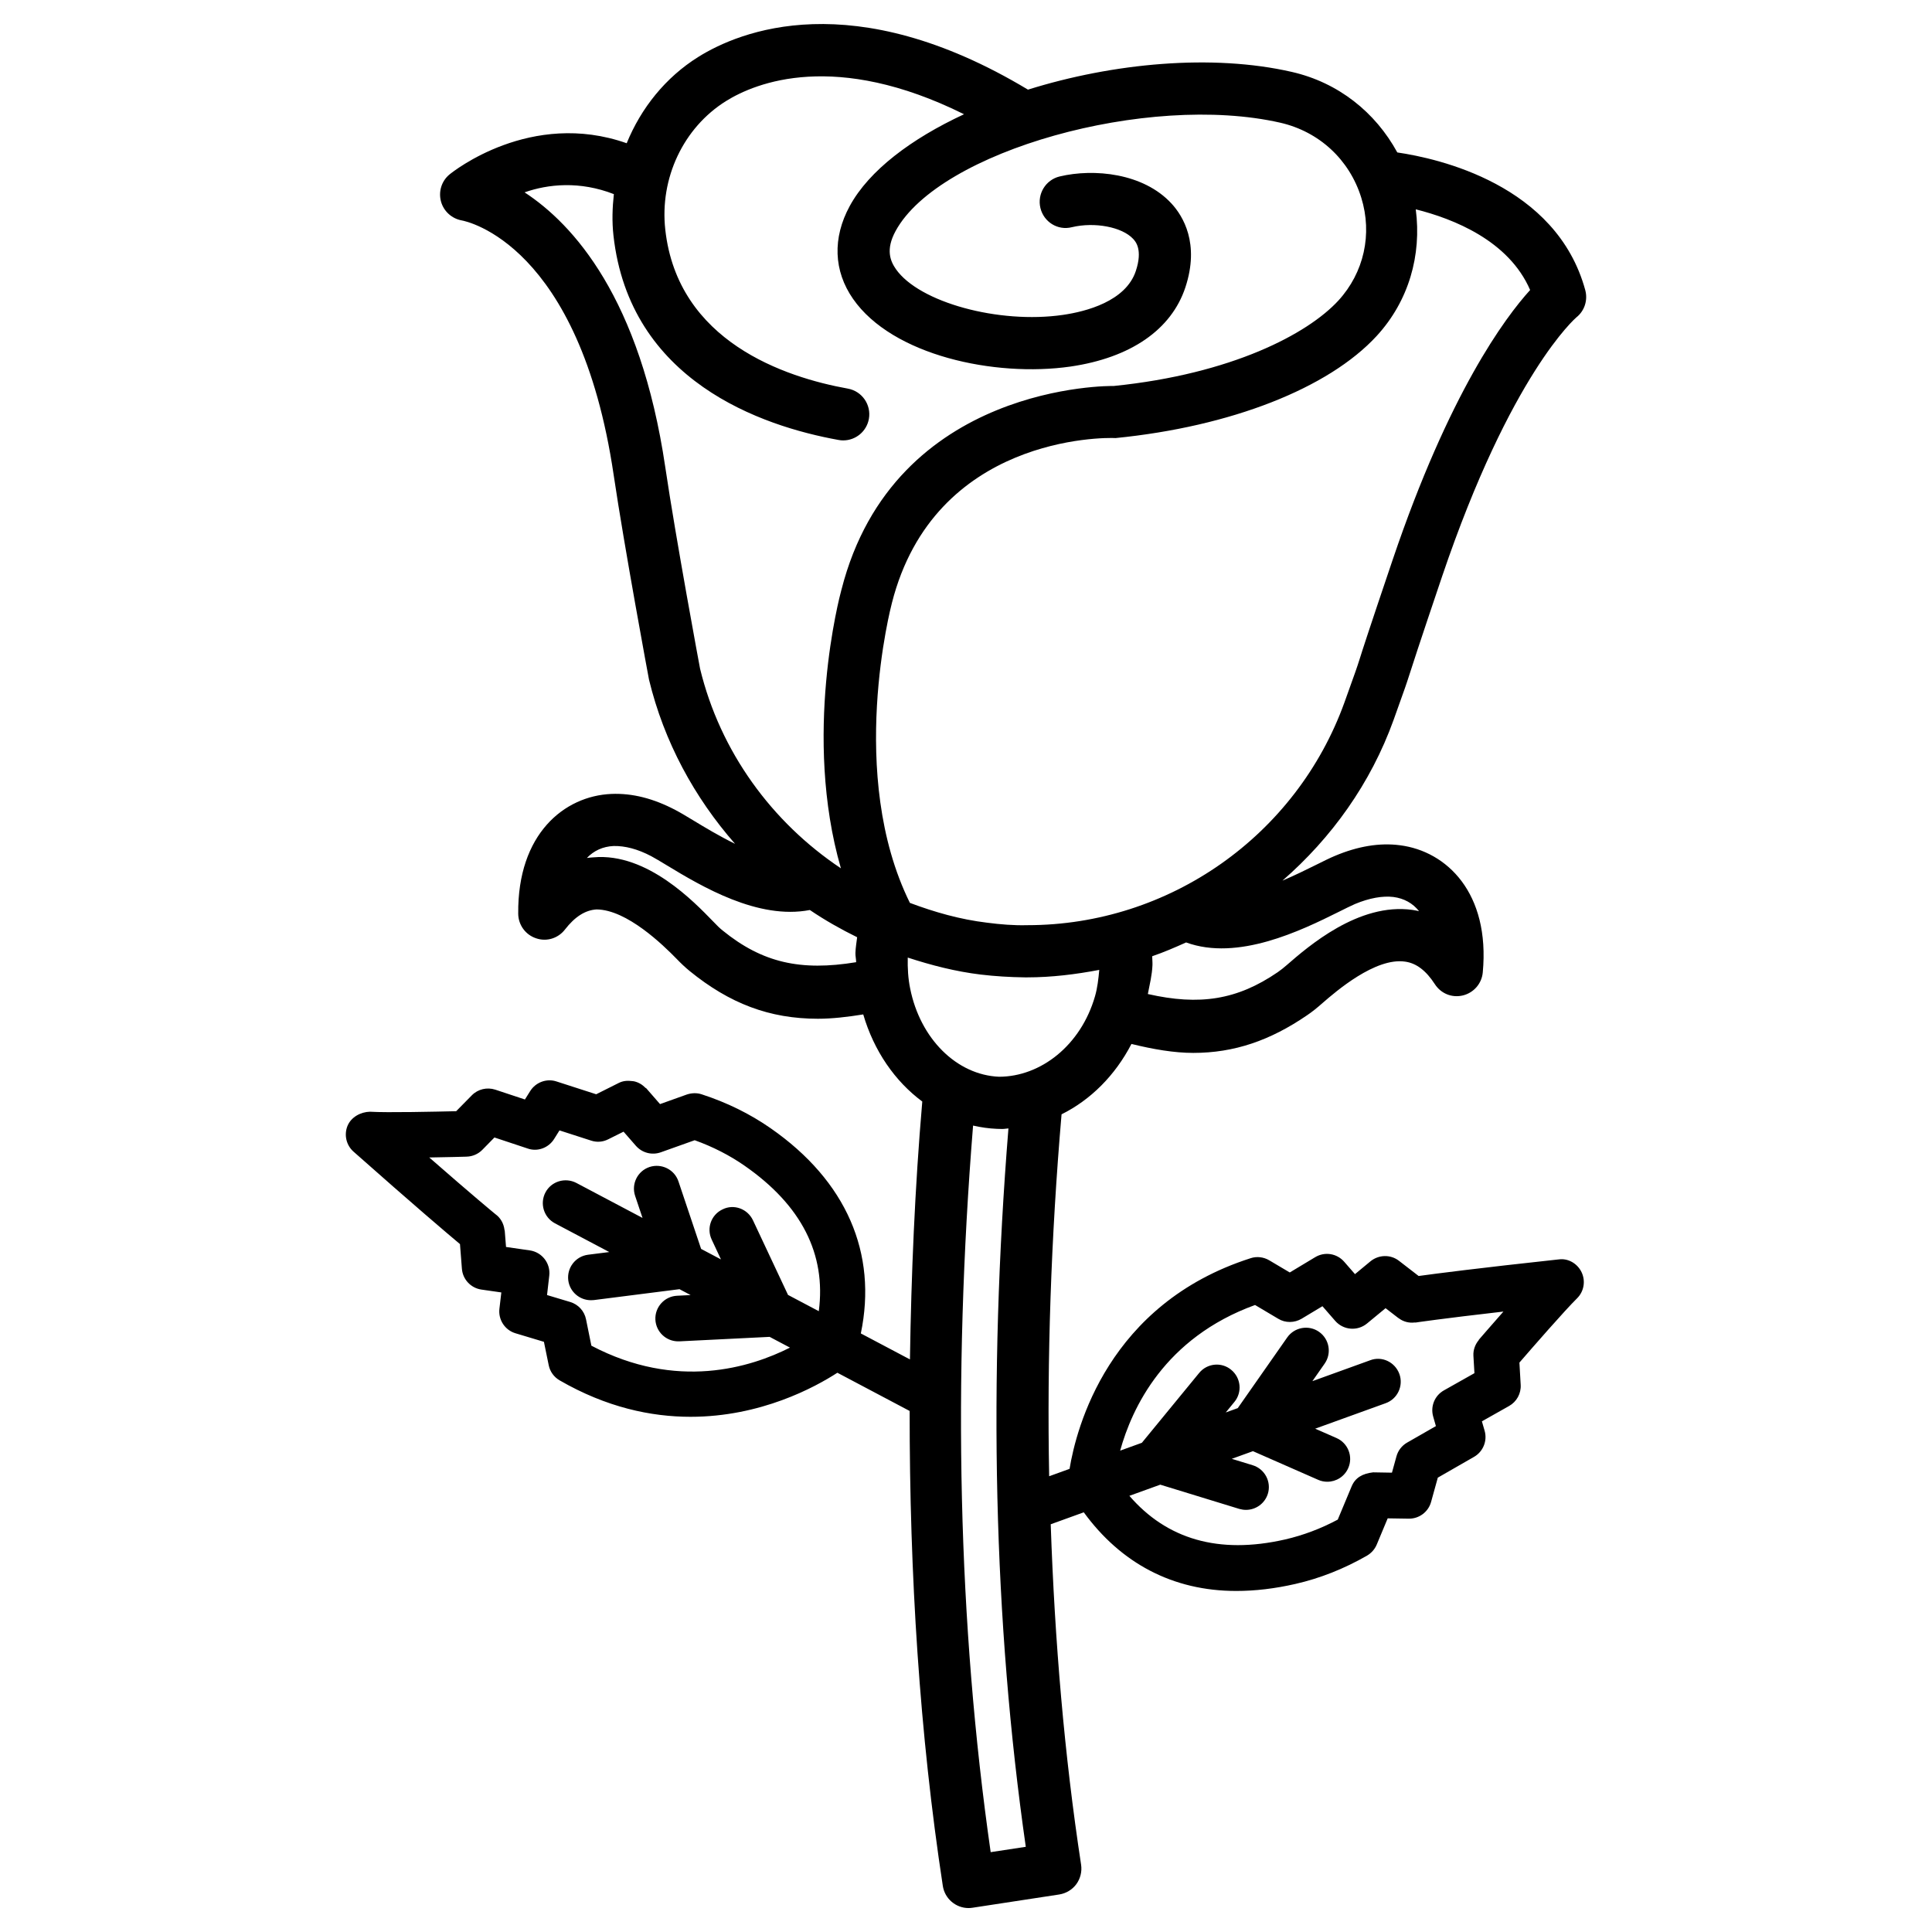<?xml version="1.0" encoding="UTF-8"?>
<!-- The Best Svg Icon site in the world: iconSvg.co, Visit us! https://iconsvg.co -->
<svg fill="#000000" width="800px" height="800px" version="1.1" viewBox="144 144 512 512" xmlns="http://www.w3.org/2000/svg">
 <path d="m557.04 477.76c-21.301 2.305-32.5 3.762-37.086 4.391l-5.203-4.019c-2.231-1.738-5.367-1.652-7.547 0.117l-4.117 3.41-2.871-3.293c-1.926-2.195-5.133-2.734-7.68-1.199l-6.734 4.051-5.438-3.223c-1.484-0.879-3.309-1.098-4.93-0.559-37.773 12.086-46.203 44.984-47.988 55.828l-5.406 1.957c-0.598-31.199 0.484-63.223 3.285-95.914 7.68-3.812 14.195-10.293 18.523-18.648 5.801 1.418 11.305 2.371 16.375 2.371 10.82 0 20.359-3.258 30.168-9.977 1.301-0.879 2.516-1.84 4.137-3.273 3.445-2.988 13.961-12.105 21.844-10.938 2.973 0.406 5.555 2.379 7.883 5.977 1.605 2.481 4.523 3.695 7.461 2.973 2.852-0.711 4.965-3.141 5.234-6.078 1.977-21.102-9.59-32.141-21.93-33.711-5.402-0.711-11.191 0.254-17.301 2.836-1.301 0.539-3.023 1.402-5.066 2.414-2.406 1.199-5.488 2.711-8.793 4.129 12.988-11.309 23.383-25.715 29.473-42.637 3.293-9.199 3.293-9.219 4.102-11.73 0.793-2.465 2.363-7.394 8.727-26.234 18.23-53.816 35.469-68.555 35.57-68.656 2.176-1.707 3.106-4.559 2.379-7.242-7.644-28.023-39.074-34.914-49.809-36.484-5.832-10.684-15.66-18.52-27.914-21.332-21.129-4.848-47.371-2.375-69.965 4.688-46.422-27.902-76.484-15.48-87.363-8.672-8.691 5.426-15.172 13.551-18.98 22.875-25.391-8.949-46.055 7.519-47.008 8.32-2.059 1.723-2.902 4.488-2.211 7.09 0.691 2.602 2.871 4.574 5.519 5.047 1.266 0.234 31.195 6.262 40.246 67.441 2.82 19.059 9.285 53.902 9.367 54.258 3.984 16.477 12.035 31.234 22.801 43.508-4.16-2.039-8.055-4.387-10.969-6.152-1.926-1.164-3.578-2.16-4.812-2.801-5.824-3.07-11.461-4.508-17.016-4.269-12.441 0.539-24.883 10.586-24.664 31.77 0.035 2.953 1.926 5.555 4.727 6.484 2.82 0.98 5.875 0 7.664-2.328 2.633-3.394 5.367-5.133 8.355-5.316 8.035 0.035 17.691 9.469 21.238 13.102 1.098 1.148 2.246 2.231 3.477 3.242 10.551 8.574 21.102 12.625 33.965 12.625 3.75 0 7.801-0.469 12.008-1.148 2.828 9.664 8.395 17.711 15.645 23.086-1.988 23.137-2.918 45.863-3.269 68.34l-13.016-6.883c4.43-21.234-3.801-40.383-23.875-54.359-5.438-3.797-11.598-6.836-18.316-9.016-1.281-0.422-2.648-0.355-3.898 0.051l-7.125 2.547-3.648-4.188c-0.07-0.078-0.184-0.074-0.254-0.148-0.812-0.852-1.805-1.422-2.926-1.688-0.195-0.047-0.367-0.047-0.57-0.074-1.172-0.16-2.383-0.09-3.527 0.488l-5.992 3.004-10.516-3.394c-2.582-0.859-5.504 0.188-6.988 2.566l-1.383 2.211-7.848-2.602c-2.195-0.711-4.609-0.152-6.231 1.504l-4.137 4.203c-5.387 0.117-18.215 0.422-22.875 0.137-2.414 0.066-4.945 1.383-5.926 3.75-0.961 2.379-0.336 5.113 1.586 6.82 16.059 14.23 24.676 21.543 28.223 24.512l0.508 6.531c0.219 2.82 2.363 5.113 5.164 5.519l5.285 0.758-0.508 4.34c-0.336 2.902 1.469 5.656 4.269 6.484l7.527 2.262 1.266 6.18c0.336 1.707 1.402 3.172 2.902 4.035 12.375 7.156 24.207 9.656 34.691 9.656 18.625 0 33-7.848 38.91-11.676l19.152 10.129c-0.031 43.449 2.644 85.664 8.789 125.86 0.523 3.426 3.477 5.875 6.82 5.875 0.355 0 0.711-0.035 1.062-0.086l22.977-3.512c1.805-0.289 3.445-1.266 4.523-2.734 1.082-1.484 1.535-3.344 1.266-5.148-4.441-29.051-6.992-59.262-8.051-90.227l8.762-3.168c9.82 13.48 23.598 20.855 40.414 20.84 4.981 0 10.215-0.609 15.648-1.855 6.531-1.484 12.93-4.019 19.008-7.512 1.148-0.676 2.043-1.688 2.566-2.922l2.902-6.953 5.57 0.086c0.012 0 0.02-0.012 0.027-0.012 0.023 0 0.051 0.012 0.074 0.012 2.648 0 5.082-1.754 5.824-4.422l1.789-6.449 9.59-5.504c2.414-1.383 3.578-4.238 2.82-6.906l-0.727-2.516 7.207-4.066c2.008-1.129 3.207-3.309 3.07-5.606l-0.336-5.894c3.531-4.086 11.934-13.723 15.258-17.012 1.84-1.805 2.328-4.574 1.23-6.906-1.098-2.336-3.598-3.805-6.113-3.414zm-224.43-5.25 2.457 5.246-5.266-2.785-6.004-17.891c-1.062-3.172-4.508-4.844-7.664-3.816-3.172 1.062-4.879 4.488-3.816 7.664l1.957 5.832-17.535-9.273c-2.953-1.535-6.633-0.438-8.188 2.516-1.555 2.953-0.438 6.617 2.516 8.188l14.395 7.613-5.617 0.711c-3.324 0.422-5.656 3.461-5.25 6.769 0.391 3.055 3.004 5.285 6.008 5.285 0.254 0 0.508-0.016 0.758-0.035l22.711-2.887 2.949 1.562-3.598 0.176c-3.324 0.168-5.906 3.004-5.738 6.348 0.168 3.223 2.836 5.738 6.043 5.738h0.305l23.93-1.188 5.387 2.848c-10.414 5.258-29.996 11.406-52.629-0.512l-1.418-6.988c-0.438-2.195-2.059-3.949-4.188-4.59l-6.144-1.84 0.59-5.148c0.371-3.242-1.906-6.211-5.148-6.684l-6.312-0.91-0.336-4.254c-0.004-0.031-0.02-0.059-0.023-0.09-0.004-0.062-0.039-0.113-0.047-0.176-0.207-1.762-1.094-3.238-2.43-4.191-0.727-0.602-5.691-4.68-17.504-15.004 4.996-0.082 9.129-0.191 9.77-0.215 0.02 0 0.035 0 0.055-0.004 0.012 0 0.078-0.004 0.086-0.004 1.555-0.035 3.055-0.691 4.152-1.805l3.207-3.273 8.797 2.922c2.602 0.93 5.555-0.152 7.039-2.551l1.402-2.246 8.371 2.699c1.52 0.508 3.125 0.391 4.574-0.355l4.035-2.008 3.273 3.75c1.652 1.875 4.254 2.547 6.582 1.723l8.996-3.207c4.844 1.738 9.285 4.019 13.234 6.769 15.086 10.492 21.637 23.438 19.656 38.539l-8.156-4.312-9.289-19.777c-1.434-3.039-5.047-4.387-8.035-2.902-3.035 1.406-4.336 5-2.898 8.023zm166.23-86.887c1.723-0.859 3.172-1.586 4.269-2.059 3.816-1.586 7.277-2.195 10.164-1.855 2.82 0.371 5.113 1.652 6.785 3.75-0.574-0.117-1.148-0.234-1.738-0.32-14.266-2.027-27.754 9.789-33.355 14.652-0.758 0.66-1.535 1.281-2.363 1.855-10.762 7.367-20.73 8.887-34.41 5.781 0.488-2.531 1.113-5.027 1.223-7.656 0.031-0.801-0.066-1.566-0.07-2.359 3.07-1.047 6.039-2.332 8.984-3.656 13.707 5.004 30.387-3.09 40.512-8.133zm-127.95 13.367c-14.711 2.426-24.867 0.145-35.371-8.387-0.758-0.609-1.469-1.281-2.633-2.516-4.727-4.844-17.32-18.164-31.586-16.883-0.59 0.035-1.184 0.086-1.773 0.168 1.855-1.941 4.238-3.039 7.09-3.172 3.039-0.051 6.312 0.777 9.977 2.699 1.047 0.559 2.43 1.402 4.086 2.398 9.258 5.613 24.219 14.527 37.941 11.863 3.988 2.703 8.184 5.082 12.531 7.215-0.168 1.375-0.406 2.723-0.453 4.133-0.035 0.84 0.184 1.645 0.191 2.481zm-3.906-98.688c-0.5 1.82-10.273 38.746-0.137 73.809-18.297-12.199-31.988-30.906-37.32-52.895-0.016-0.016-6.43-34.523-9.219-53.395-6.617-44.871-24.41-64.418-37.289-72.844 6.203-2.188 14.598-3.062 23.66 0.469-0.395 3.598-0.52 7.254-0.109 10.941 4.269 38.574 39.215 50.527 59.656 54.207 0.422 0.086 0.828 0.117 1.23 0.117 3.293 0 6.195-2.348 6.805-5.688 0.676-3.766-1.824-7.359-5.57-8.035-16.664-3-45.09-12.457-48.383-42.117-1.52-13.656 4.793-27.027 16.086-34.082 7.973-4.977 29.062-13.41 63.082 3.488-14.012 6.516-25.148 14.898-30.281 24.312-4.609 8.457-4.289 17.219 0.879 24.629 10.398 14.957 37.492 20.797 57.598 17.926 15.953-2.328 26.758-9.773 30.469-21 3.848-11.664-0.66-18.922-3.68-22.199-7.426-8.07-20.543-9.352-29.66-7.176-3.695 0.895-5.977 4.641-5.082 8.355s4.609 6.043 8.355 5.082c6.008-1.434 13.285-0.066 16.223 3.106 0.641 0.691 2.582 2.82 0.711 8.492-2.668 8.07-13.25 10.77-19.328 11.648-16.965 2.465-38.117-3.324-44.262-12.137-1.453-2.094-2.785-5.133-0.066-10.113 11.547-21.203 66.801-36.684 101.95-28.68 10.297 2.363 18.316 9.789 21.441 19.852 3.004 9.672 0.727 19.867-6.059 27.281-8.152 8.863-28.309 19.465-59.539 22.637-0.445-0.027-58.195-0.855-72.156 54.008zm13.371 3.527c11.242-44.262 56.215-43.926 59.285-43.738 30.539-3.039 56.418-13.168 69.211-27.078 8.484-9.246 11.938-21.383 10.34-33.539 9.926 2.488 24.645 8.262 30.309 21.383-6.668 7.344-21.441 27.211-36.43 71.492-6.43 19.008-8.02 23.973-8.797 26.453-0.777 2.43-0.777 2.414-3.949 11.262-12.746 35.418-46.488 59.117-84.066 59.117-3.594 0.102-7.156-0.203-10.684-0.66-7.121-0.852-13.902-2.793-20.441-5.246-16.773-33.938-4.926-78.867-4.777-79.445zm4.844 102.12c-0.543-2.644-0.699-5.402-0.637-8.184 6.254 2.039 12.664 3.699 19.344 4.504 3.832 0.457 7.746 0.691 11.684 0.742h0.641c6.504 0 12.852-0.801 19.086-1.98-0.219 2.371-0.48 4.738-1.125 6.977-3.75 13.031-14.383 21.32-25.422 21.34-11.227-0.457-20.918-10.082-23.57-23.398zm21.34 228.89c-8.668-60.469-10.09-125.22-4.664-192.55 2.059 0.473 4.168 0.777 6.32 0.867 0.473 0.016 0.961 0.035 1.434 0.035 0.547 0 1.074-0.121 1.617-0.148-5.371 66.617-3.969 130.64 4.598 190.38zm129.38-135.81c-0.027 0.031-0.012 0.086-0.039 0.117-0.938 1.137-1.5 2.59-1.41 4.168l0.27 4.59-8.086 4.559c-2.449 1.367-3.613 4.238-2.852 6.922l0.727 2.547-7.629 4.371c-1.383 0.793-2.398 2.094-2.82 3.629l-1.199 4.34-4.996-0.086c-2.836 0.336-4.727 1.418-5.688 3.715l-3.68 8.812c-4.488 2.398-9.164 4.152-13.91 5.25-17.746 4.059-31.461-0.137-41.309-11.555l8.184-2.957 20.953 6.426c0.59 0.168 1.184 0.254 1.773 0.254 2.582 0 4.981-1.672 5.789-4.269 0.98-3.191-0.828-6.582-4.019-7.562l-5.543-1.699 5.609-2.027 17.285 7.594c0.793 0.355 1.621 0.508 2.43 0.508 2.328 0 4.543-1.352 5.535-3.613 1.352-3.055-0.051-6.633-3.106-7.969l-5.652-2.481 18.684-6.754c3.141-1.129 4.762-4.609 3.629-7.746-1.148-3.141-4.609-4.828-7.746-3.629l-15.309 5.535 3.258-4.656c1.906-2.734 1.25-6.5-1.504-8.426-2.699-1.891-6.5-1.25-8.426 1.504l-13.102 18.723-3.18 1.148 2.289-2.789c2.129-2.582 1.738-6.383-0.844-8.508-2.547-2.129-6.383-1.773-8.508 0.844l-15.172 18.492-5.754 2.082c3.117-11.258 11.727-29.871 35.75-38.598l6.144 3.648c1.906 1.164 4.305 1.113 6.211-0.016l5.504-3.309 3.394 3.898c2.176 2.465 5.875 2.769 8.406 0.691l4.93-4.066 3.394 2.617c0.016 0.012 0.035 0.004 0.047 0.012 1.195 0.922 2.715 1.359 4.297 1.16 0.047-0.004 0.086 0.012 0.137 0.004 0.043-0.008 0.086 0.012 0.129 0.004 0.102-0.016 6.484-0.98 23.227-2.902-3.414 3.875-6.25 7.164-6.504 7.453z"/>
</svg>